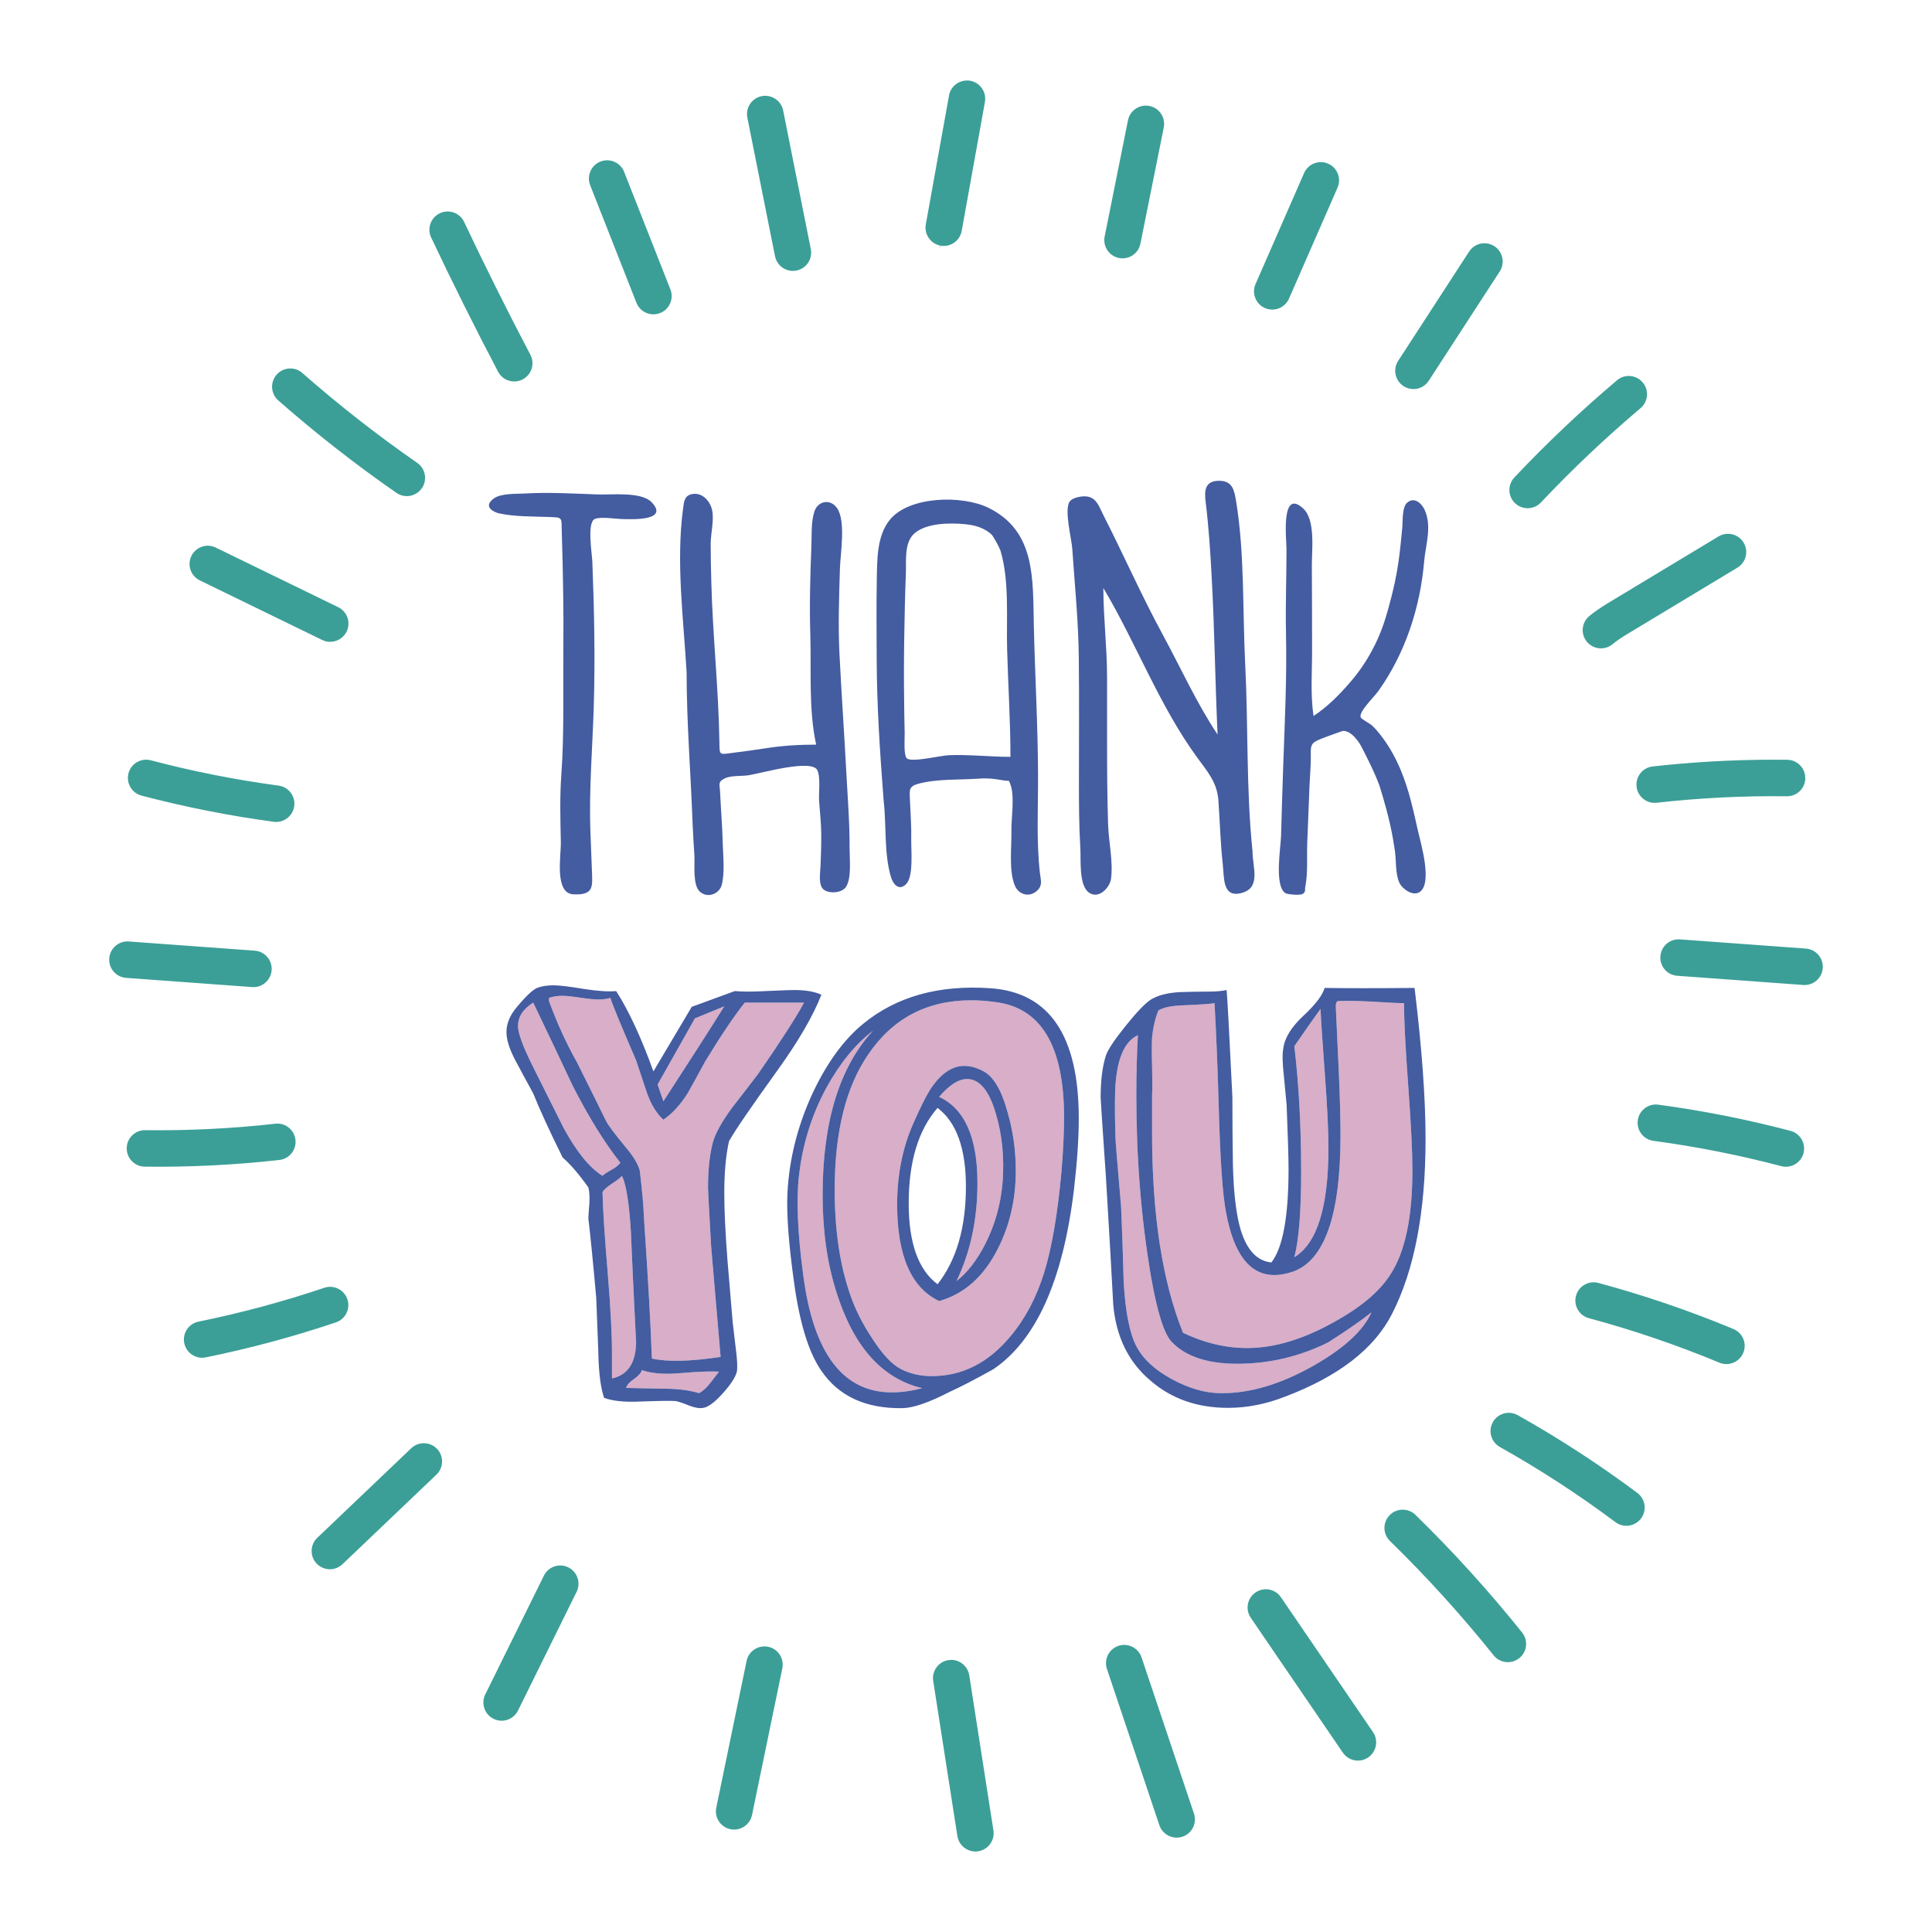 <?xml version="1.0" encoding="utf-8"?>
<!-- Generator: Adobe Illustrator 23.0.3, SVG Export Plug-In . SVG Version: 6.00 Build 0)  -->
<svg version="1.1" data-id="Capa_1" xmlns="http://www.w3.org/2000/svg" xmlns:xlink="http://www.w3.org/1999/xlink" x="0px" y="0px"
	 viewBox="0 0 1200 1200" enable-background="new 0 0 1200 1200" xml:space="preserve">
<g>
	<path fill="#3B9F97" d="M686.117,146.899l14.497-72.196c1.228-6.123,7.192-10.112,13.345-8.88c6.127,1.23,10.109,7.218,8.88,13.343
		l-14.501,72.196c-1.228,6.125-7.18,10.114-13.345,8.88C688.866,159.009,684.885,153.023,686.117,146.899z M477.111,1022.845
		c-0.768-0.156-1.544-0.236-2.312-0.236c-2.191,0-4.332,0.635-6.203,1.867c-2.533,1.666-4.263,4.214-4.876,7.18l-18.825,91.11
		c-0.612,2.963-0.03,5.986,1.632,8.515c1.662,2.533,4.21,4.263,7.176,4.875c6.1,1.232,12.124-2.689,13.394-8.808l18.821-91.11
		C487.182,1030.121,483.23,1024.112,477.111,1022.845z M785.685,191.347c0.753,0.329,1.533,0.576,2.316,0.732
		c5.21,1.038,10.481-1.725,12.607-6.577v0.002l30.155-68.927c1.213-2.774,1.278-5.855,0.175-8.673
		c-1.103-2.82-3.24-5.041-6.013-6.254c-1.46-0.641-3.001-0.96-4.545-0.96c-1.392,0-2.784,0.259-4.119,0.782
		c-2.826,1.103-5.047,3.24-6.264,6.018l-30.158,68.933c-1.213,2.774-1.274,5.855-0.171,8.673
		C780.775,187.913,782.909,190.134,785.685,191.347z M868.417,224.145c-3.4,5.241-1.905,12.274,3.335,15.676
		c1.213,0.787,2.537,1.329,3.936,1.611c4.586,0.932,9.188-1.017,11.74-4.942l44.093-67.896c3.4-5.241,1.905-12.274-3.335-15.676
		c-1.86-1.209-3.986-1.835-6.15-1.835c-0.791,0-1.586,0.084-2.377,0.251c-2.963,0.629-5.499,2.375-7.15,4.915L868.417,224.145z
		 M940.592,296.557c-4.282,4.547-4.073,11.734,0.472,16.02c1.544,1.455,3.457,2.445,5.534,2.862
		c3.879,0.78,7.792-0.472,10.489-3.333c19.411-20.586,40.233-40.299,61.891-58.592c2.312-1.953,3.727-4.689,3.982-7.705
		c0.251-3.016-0.685-5.952-2.636-8.264c-1.955-2.316-4.693-3.731-7.713-3.984c-0.323-0.029-0.646-0.042-0.966-0.042
		c-2.67,0-5.229,0.934-7.291,2.679C982.072,255.012,960.623,275.321,940.592,296.557z M987.119,382.668
		c-4.799,3.995-5.457,11.156-1.464,15.96c1.346,1.62,3.111,2.829,5.1,3.495c3.746,1.261,7.815,0.504,10.862-2.025
		c3.37-2.803,7.355-5.208,11.573-7.754l65.938-39.754c2.594-1.563,4.423-4.041,5.153-6.981c0.73-2.936,0.27-5.982-1.293-8.574
		c-1.571-2.598-4.05-4.431-6.99-5.157c-0.909-0.224-1.825-0.337-2.738-0.337c-2.038,0-4.039,0.553-5.826,1.633l-65.979,39.778
		C996.702,375.823,991.789,378.791,987.119,382.668z M584.175,152.567c2.97,0.548,5.986-0.116,8.473-1.844
		c2.487-1.729,4.149-4.32,4.685-7.3l14.425-80.11c1.088-6.03-2.913-11.913-8.918-13.119C602.118,50.063,601.4,50,600.696,50
		c-5.511,0-10.261,3.843-11.242,9.297l-14.425,80.108c-1.084,6.03,2.917,11.915,8.918,13.121l-0.118,1.958v0L584.175,152.567z
		 M503.6,154.708l-17.171-86.092c-0.593-2.966-2.308-5.528-4.83-7.209c-1.886-1.257-4.054-1.909-6.264-1.909
		c-0.745,0-1.495,0.074-2.24,0.222c-6.131,1.225-10.12,7.205-8.899,13.334l17.175,86.092c0.898,4.501,4.385,7.992,8.888,8.895
		c1.46,0.297,2.963,0.297,4.446,0c2.97-0.593,5.53-2.307,7.211-4.824C503.596,160.698,504.193,157.676,503.6,154.708z
		 M416.399,179.753l-28.74-73.013c-1.111-2.816-3.248-5.031-6.028-6.239c-1.449-0.631-2.982-0.947-4.518-0.947
		c-1.403,0-2.807,0.262-4.149,0.793c-2.818,1.109-5.035,3.248-6.245,6.024c-1.206,2.776-1.259,5.855-0.152,8.673l28.736,73.013
		c1.415,3.596,4.53,6.197,8.329,6.962c2.13,0.428,4.335,0.232,6.374-0.569C415.817,192.163,418.685,185.57,416.399,179.753z
		 M70.585,603.482c1.978,2.291,4.731,3.676,7.751,3.892l78.256,5.712c3.879,0.331,7.545-1.396,9.88-4.488
		c1.312-1.742,2.088-3.815,2.244-5.988c0-0.002,0-0.002,0-0.004c0.224-3.018-0.745-5.942-2.723-8.232
		c-1.978-2.291-4.731-3.674-7.751-3.894l-78.26-5.714c-0.281-0.021-0.563-0.03-0.844-0.03c-2.715,0-5.313,0.964-7.389,2.759
		c-2.289,1.981-3.674,4.733-3.891,7.751C67.634,598.268,68.604,601.191,70.585,603.482z M267.376,138.872
		c-1.019,2.85-0.871,5.927,0.426,8.663c13.204,27.956,27.188,55.995,41.556,83.337c1.59,3.037,4.434,5.165,7.808,5.842
		c2.552,0.515,5.206,0.129,7.492-1.08c0.004,0,0.004,0,0.004,0c2.677-1.409,4.651-3.776,5.549-6.667
		c0.898-2.89,0.616-5.958-0.791-8.635c-14.178-26.985-28.017-54.734-41.13-82.477c-1.289-2.74-3.571-4.809-6.423-5.83
		c-1.247-0.447-2.537-0.669-3.826-0.669c-1.651,0-3.297,0.367-4.834,1.093C270.467,133.744,268.399,136.024,267.376,138.872z
		 M172.835,248.705c23.263,20.449,47.957,39.771,73.403,57.426c1.361,0.945,2.875,1.569,4.499,1.852
		c4.324,0.757,8.758-1.086,11.276-4.706c3.556-5.134,2.274-12.208-2.86-15.773c-24.739-17.167-48.744-35.949-71.346-55.822
		c-2.145-1.89-4.815-2.818-7.473-2.818c-3.149,0-6.283,1.301-8.526,3.845C167.686,237.4,168.146,244.577,172.835,248.705z
		 M124.099,360.492l76.046,37.021c1.149,0.561,2.366,0.92,3.624,1.069c4.727,0.572,9.416-1.959,11.527-6.294
		c1.323-2.723,1.51-5.8,0.525-8.66c-0.989-2.86-3.031-5.166-5.754-6.49l-76.042-37.023c-1.574-0.768-3.267-1.156-4.963-1.156
		c-1.244,0-2.487,0.205-3.693,0.622c-2.86,0.987-5.168,3.033-6.496,5.76C116.139,350.958,118.481,357.756,124.099,360.492z
		 M215.775,806.994c-0.97-2.871-2.997-5.195-5.708-6.541c-1.59-0.787-3.301-1.183-5.024-1.183c-1.217,0-2.438,0.198-3.624,0.597
		c-25.45,8.58-51.741,15.653-78.134,21.023c-6.123,1.244-10.09,7.237-8.846,13.36c0.905,4.453,4.366,7.926,8.819,8.85
		c1.502,0.304,3.035,0.304,4.545,0c27.276-5.549,54.479-12.866,80.853-21.75C214.577,819.354,217.772,812.912,215.775,806.994z
		 M181.107,716.295c1.886-2.369,2.742-5.328,2.404-8.336s-1.829-5.708-4.195-7.599c-2.369-1.89-5.328-2.742-8.333-2.4
		c-26.679,3.001-53.852,4.355-80.808,4.016c-0.053,0-0.103,0-0.152,0c-2.97,0-5.773,1.137-7.903,3.217
		c-2.168,2.111-3.381,4.944-3.419,7.967c-0.057,4.548,2.594,8.675,6.747,10.516c1.403,0.62,2.898,0.943,4.442,0.962
		c27.854,0.335,55.985-1.05,83.622-4.153C176.52,720.147,179.216,718.66,181.107,716.295z M83.805,492.143
		c1.209,0.943,2.578,1.62,4.069,2.014c26.926,7.093,54.555,12.565,82.131,16.264c6.199,0.842,11.911-3.531,12.744-9.726
		c0.399-3.004-0.392-5.984-2.229-8.39c-1.837-2.405-4.499-3.951-7.5-4.353c-26.622-3.565-53.327-8.852-79.366-15.714
		c-0.966-0.253-1.94-0.378-2.909-0.378c-1.981,0-3.932,0.523-5.686,1.546c-2.617,1.523-4.48,3.976-5.252,6.904
		C78.648,484.705,80.215,489.35,83.805,492.143z M1129.415,593.071c-1.978-2.291-4.731-3.674-7.751-3.894l-78.256-5.712
		c-0.281-0.021-0.563-0.03-0.844-0.03c-3.544,0-6.876,1.651-9.036,4.52c-1.312,1.742-2.088,3.813-2.244,5.986
		c0,0.002,0,0.002,0,0.004c-0.224,3.018,0.745,5.942,2.723,8.232c1.978,2.289,4.731,3.674,7.751,3.894l78.26,5.712
		c3.061,0.228,5.944-0.749,8.234-2.727c2.289-1.981,3.674-4.735,3.891-7.751C1132.366,598.285,1131.396,595.361,1129.415,593.071z
		 M1016.49,488.593c0.339,3.01,1.829,5.708,4.195,7.597c2.369,1.892,5.332,2.744,8.333,2.402c26.701-3.001,53.87-4.349,80.808-4.014
		c3.084,0.021,5.887-1.105,8.055-3.217c2.168-2.115,3.381-4.946,3.419-7.973c0.057-4.545-2.59-8.669-6.747-10.51
		c-1.403-0.62-2.898-0.945-4.442-0.964c-2.784-0.034-5.571-0.053-8.363-0.053c-25.093,0-50.368,1.411-75.259,4.204
		C1020.278,476.764,1015.794,482.385,1016.49,488.593z M1116.195,704.41c-1.206-0.943-2.578-1.62-4.069-2.016
		c-26.895-7.085-54.528-12.558-82.131-16.266c-0.51-0.065-1.012-0.099-1.514-0.099c-5.587,0-10.466,4.142-11.23,9.827
		c-0.399,3.004,0.392,5.982,2.229,8.39c1.837,2.407,4.499,3.951,7.5,4.351c26.656,3.575,53.361,8.861,79.37,15.718
		c2.925,0.768,5.982,0.354,8.591-1.168c2.616-1.525,4.48-3.978,5.252-6.903C1121.352,711.849,1119.785,707.202,1116.195,704.41z
		 M274.578,908.004c0.076-3.027-1.034-5.902-3.126-8.093c-2.221-2.331-5.206-3.506-8.199-3.506c-2.814,0-5.629,1.038-7.823,3.126
		l-58.366,55.639c-2.191,2.088-3.434,4.902-3.506,7.929c-0.072,3.027,1.038,5.902,3.126,8.093c1.593,1.673,3.632,2.803,5.902,3.274
		c3.655,0.753,7.431-0.327,10.124-2.898l58.362-55.635C273.263,913.845,274.506,911.031,274.578,908.004z M352.998,973.527
		c-1.582-0.783-3.29-1.179-5.005-1.179c-1.225,0-2.449,0.198-3.64,0.601c-2.868,0.974-5.187,3.004-6.53,5.724l-36.414,73.745
		c-1.339,2.712-1.544,5.788-0.57,8.656c0.97,2.868,3.001,5.184,5.716,6.522c0.879,0.433,1.795,0.753,2.723,0.939
		c5.062,1.05,10.169-1.457,12.455-6.081l36.414-73.753C360.912,983.099,358.6,976.292,352.998,973.527z M617.034,1136.922
		l-15.011-96.351c-0.871-5.583-5.708-9.588-11.196-9.588c-0.578,0-1.16,0.046-1.749,0.137c-2.989,0.468-5.617,2.069-7.405,4.514
		c-1.784,2.442-2.51,5.438-2.042,8.428l15.011,96.351c0.723,4.647,4.301,8.409,8.903,9.359c1.32,0.266,2.674,0.301,4.043,0.091
		C613.756,1148.902,617.996,1143.095,617.034,1136.922z M741.6,1126.449l-32.573-97.047c-1.594-4.731-6.024-7.728-10.763-7.728
		c-1.19,0-2.4,0.19-3.59,0.586c-5.925,1.989-9.127,8.428-7.142,14.349l32.573,97.051c1.282,3.814,4.522,6.686,8.466,7.503
		c1.947,0.396,3.989,0.278,5.887-0.361C740.383,1138.813,743.585,1132.374,741.6,1126.449z M795.6,992.06
		c-1.708-2.502-4.286-4.191-7.264-4.75c-0.707-0.133-1.419-0.202-2.122-0.202c-2.255,0-4.461,0.677-6.363,1.981
		c-5.161,3.525-6.492,10.592-2.97,15.749l57.183,83.759c1.662,2.442,4.172,4.111,7.066,4.712c3.031,0.628,6.119,0.011,8.682-1.742
		c2.502-1.708,4.187-4.282,4.75-7.26c0.559-2.974-0.072-5.99-1.78-8.489L795.6,992.06z M879.153,940.901
		c-2.202-2.145-5.066-3.214-7.922-3.214c-2.947,0-5.891,1.137-8.104,3.408c-2.115,2.164-3.259,5.024-3.225,8.051
		c0.038,3.027,1.251,5.861,3.419,7.975c22.815,22.267,44.481,46.166,64.401,71.03c1.647,2.057,3.97,3.484,6.545,4.016
		c3.313,0.677,6.739-0.137,9.386-2.255c2.362-1.89,3.845-4.59,4.18-7.599c0.331-3.008-0.529-5.967-2.419-8.329
		C924.95,988.431,902.656,963.844,879.153,940.901z M1021.411,934.747c-0.434-2.993-2.008-5.644-4.431-7.454
		c-23.617-17.65-48.619-33.908-74.316-48.318c-1.715-0.966-3.605-1.46-5.522-1.46c-1.023,0-2.057,0.141-3.073,0.426
		c-2.925,0.821-5.351,2.731-6.834,5.374c-3.058,5.45-1.107,12.371,4.343,15.433c24.826,13.919,48.991,29.634,71.825,46.698
		c1.35,1.008,2.856,1.689,4.488,2.023c4.297,0.905,8.758-0.802,11.379-4.313C1021.084,940.729,1021.845,937.744,1021.411,934.747z
		 M1076.677,825.473c-27.222-11.322-55.449-20.951-83.9-28.622c-0.985-0.266-1.981-0.399-2.974-0.399c-1.947,0-3.872,0.51-5.61,1.51
		c-2.635,1.514-4.522,3.955-5.313,6.884c-0.787,2.925-0.388,5.978,1.122,8.603c1.51,2.62,3.951,4.499,6.872,5.29
		c27.485,7.408,54.768,16.714,81.093,27.656c1.548,0.647,3.176,0.924,4.841,0.863c4.377-0.19,8.291-2.928,9.972-6.971
		c1.164-2.795,1.168-5.876,0.015-8.675C1081.644,828.813,1079.469,826.633,1076.677,825.473z"/>
	<path fill="#D8AEC8" d="M572.885,862.23c-6.739,1.742-13.041,2.609-18.909,2.609c-30.432,0-48.797-24.34-55.099-73.03
		c-3.48-26.081-4.351-46.622-2.609-61.617c2.172-19.342,7.825-37.495,16.954-54.449c8.477-15.429,18.146-27.272,29.017-35.536
		c-20.867,22.609-31.299,56.624-31.299,102.048c0,22.168,2.822,42.168,8.477,59.99C530.065,836.369,547.89,856.362,572.885,862.23z
		 M449.87,625.035l-18.259,7.496l-23.147,41.081l3.586,10.432C429.004,657.962,441.606,638.292,449.87,625.035z M395.096,833.04
		c0,0.871-0.382-6.465-1.141-22.008c-0.764-15.536-1.466-31.022-2.118-46.458c-1.091-17.604-2.934-29.017-5.543-34.232
		c-0.871,1.088-2.883,2.662-6.032,4.727c-3.153,2.065-5.165,3.86-6.032,5.378c0.194,10.219,1.274,26.952,3.231,50.208
		c1.757,21.305,2.637,37.818,2.637,49.558c0,5.435,0,10.759,0,15.973C390.095,854.018,395.096,846.298,395.096,833.04z
		 M430.634,852.276c-7.612,0.65-12.934,0.977-15.975,0.977c-6.522,0-11.85-0.761-15.977-2.282c-0.437,1.742-2.067,3.586-4.891,5.541
		c-2.826,1.955-4.457,3.807-4.889,5.541c8.038,0.221,16.188,0.384,24.452,0.491c8.257,0.11,15.21,1.034,20.866,2.772
		c2.388-1.304,4.67-3.37,6.846-6.195c0.215-0.213,2.063-2.609,5.543-7.173C442.91,851.736,437.588,851.842,430.634,852.276z
		 M471.061,666.766c13.693-19.776,23.147-34.448,28.365-44.013h-36.842c-6.739,8.473-14.997,20.757-24.777,36.84
		c-3.48,6.518-7.066,13.041-10.759,19.559c-4.566,7.173-9.567,12.611-14.997,16.304c-4.351-3.913-7.825-9.671-10.434-17.281
		c-2.175-6.518-4.349-13.041-6.52-19.559c-9.567-22.172-14.889-35.102-15.975-38.799c-2.175,0.65-4.676,0.977-7.498,0.977
		c-2.396,0-6.144-0.377-11.25-1.141c-5.109-0.757-8.857-1.141-11.248-1.141c-3.046,0-5.762,0.437-8.15,1.305v1.955
		c5.216,14.132,10.972,26.736,17.279,37.822c8.258,16.521,14.345,28.801,18.257,36.84c1.519,2.826,5.431,8.044,11.738,15.65
		c4.997,5.868,8.038,10.869,9.127,14.996c1.519,12.828,2.39,22.716,2.609,29.668c2.609,38.259,4.239,67.276,4.891,87.052
		c9.561,2.175,23.8,1.848,42.709-0.981c-2.607-30.425-4.564-53.247-5.868-68.463c-1.304-22.822-1.955-34.992-1.955-36.517
		c0-11.082,0.977-20.426,2.934-28.036c1.517-5.651,5.541-12.93,12.061-21.845C460.189,681.005,465.626,673.938,471.061,666.766z
		 M872.066,623.076c-3.261,0-10-0.323-20.215-0.977c-8.262-0.434-15.216-0.54-20.866-0.327c-0.871,0.221-1.303,1.419-1.303,3.586
		c0.192,4.567,0.783,17.175,1.761,37.822c0.78,17.391,1.173,31.41,1.173,42.058c0,49.775-10,78.031-29.995,84.767
		c-4.132,1.304-7.825,1.955-11.086,1.955c-15.216,0-25.216-12.93-29.993-38.799c-2.175-11.082-3.698-33.034-4.566-65.854
		c-0.652-23.256-1.523-44.667-2.607-64.23c-2.175,0.437-8.371,0.871-18.584,1.304c-7.825,0.221-13.261,1.304-16.302,3.259
		c-1.957,4.784-3.261,10.329-3.913,16.631c-0.219,4.13-0.219,10.105,0,17.932c0.215,8.473,0.215,14.562,0,18.255
		c0,7.61,0,15.323,0,23.149c0,51.079,6.41,92.483,19.236,124.216c13.693,6.522,27.386,9.675,41.081,9.454
		c16.081-0.213,33.361-5.431,51.838-15.65c17.167-9.34,29.124-19.342,35.863-29.995c9.129-13.908,13.693-35.536,13.693-64.877
		c0-11.299-0.871-28.801-2.609-52.494C872.931,650.576,872.066,633.512,872.066,623.076z M768.389,847.058
		c-18.257,0-31.737-4.453-40.427-13.368c-4.784-4.777-9.129-18.365-13.041-40.754c-6.089-35.642-9.129-73.137-9.129-112.48
		c0-13.041,0.325-25.538,0.977-37.491c-7.61,3.48-12.176,12.824-13.693,28.036c-0.652,5.218-0.764,16.521-0.325,33.908
		c0,2.609,1.192,17.498,3.586,44.663c0.652,15.65,1.192,31.413,1.63,47.276c1.086,18.259,3.693,31.353,7.825,39.286
		c4.126,7.937,11.518,14.783,22.17,20.54c10.647,5.762,20.753,8.641,30.32,8.641c17.819,0.217,36.949-5.431,57.381-16.954
		c19.124-10.865,31.187-21.951,36.188-33.254c-5.653,4.564-14.564,10.759-26.734,18.582
		C807.292,842.605,788.383,847.058,768.389,847.058z M600.598,670.201c-5.216,0-10.978,3.697-17.279,11.086
		c15.863,7.389,23.8,25.214,23.8,53.467c0,22.609-4.351,42.929-13.041,60.967c6.733-5.218,12.716-12.93,17.931-23.149
		c6.083-11.949,9.669-24.883,10.759-38.795c1.084-14.999-0.327-29.017-4.239-42.058
		C614.398,677.374,608.423,670.201,600.598,670.201z M380.099,726.429c2.39-1.305,4.126-2.715,5.218-4.24
		c-9.782-12.387-19.675-28.363-29.67-47.926c-8.044-17.167-16.194-34.338-24.452-51.509c-6.306,3.91-9.454,8.8-9.454,14.668
		c0,4.351,3.149,12.828,9.454,25.431c6.302,12.607,12.603,25.214,18.911,37.818c8.038,14.786,16.081,24.674,24.125,29.672
		C374.664,729.688,376.621,728.383,380.099,726.429z M660.913,694.001c0,9.569-0.546,20.867-1.63,33.908
		c-2.394,26.302-5.98,47.166-10.759,62.595c-4.784,15.437-11.738,28.584-20.866,39.449c-13.693,16.521-29.995,24.781-48.906,24.781
		c-6.958,0-13.259-1.411-18.909-4.24c-5.655-2.822-11.63-9.127-17.932-18.909c-6.087-9.127-10.652-18.144-13.693-27.059
		c-6.52-18.471-9.781-40.316-9.781-65.535c0-35.863,6.954-63.899,20.866-84.113c15.212-22.385,36.515-33.581,63.903-33.581
		c4.564,0,9.236,0.327,14.018,0.977C646.349,625.321,660.913,649.227,660.913,694.001z M630.918,727.255
		c0-12.82-1.742-25.104-5.216-36.84c-3.698-13.474-8.696-21.845-14.997-25.104c-4.132-2.172-8.044-3.259-11.736-3.259
		c-7.173,0-13.805,4.237-19.888,12.714c-3.046,4.351-6.96,11.957-11.736,22.822c-6.741,15.216-10.109,32.064-10.109,50.535
		c0,31.737,8.692,51.729,26.083,59.99c15.429-4.347,27.492-14.999,36.188-31.953C627.113,761.384,630.918,745.08,630.918,727.255z
		 M825.117,713.061c0-11.086-0.764-26.679-2.282-46.785c-1.523-20.099-2.394-33.304-2.609-39.613
		c-3.698,5.005-9.127,12.717-16.3,23.149c2.822,23.693,4.239,49.775,4.239,78.244c0,24.564-1.417,42.172-4.239,52.817
		C818.051,772.396,825.117,749.795,825.117,713.061z"/>
	<path fill="#445CA0" d="M309.422,318.747c-5.375-1.797-8.263-4.995-2.803-9.07c4.502-3.36,13.91-2.841,19.157-3.145
		c15.16-0.879,30.405,0.04,45.561,0.582c8.325,0.298,27.058-1.859,33.417,4.833c11.407,12.003-13.648,10.544-18.835,10.424
		c-3.813-0.088-12.847-1.595-16.499,0c-4.956,2.165-1.708,21.243-1.492,26.861c1.134,29.393,1.754,58.658,0.917,88.069
		c-0.749,26.305-3.111,53.08-2.12,79.39c0.302,8.015,0.64,16.069,0.927,24.104c0.355,9.953,1.301,15.211-11.408,14.697
		c-12.076-0.489-7.718-23.832-7.897-32.477c-0.291-14.036-0.705-27.864,0.313-41.877c1.832-25.199,1.019-52.398,1.257-78.146
		c0.224-24.23-0.241-48.391-0.982-72.601c-0.285-9.328,0.915-8.967-8.591-9.3C330.182,320.736,319.353,320.963,309.422,318.747z
		 M426.473,417.665c-1.901-33.009-6.65-68.612-2.229-101.515c0.601-4.474,0.75-8.367,5.691-9.276
		c6.317-1.162,11.009,4.38,12.281,9.567c1.533,6.251-0.781,14.733-0.797,21.356c-0.019,7.917,0.189,15.84,0.391,23.753
		c0.848,33.269,4.546,66.521,5.023,99.764c0.115,8.037-0.098,7.349,8.326,6.287c6.706-0.845,13.44-1.725,20.114-2.786
		c10.569-1.681,20.972-2.308,31.655-2.308c-4.761-21.802-2.962-46.288-3.628-68.254c-0.551-18.182-0.087-36.503,0.663-54.688
		c0.288-6.98-0.315-15.322,1.923-22.012c2.086-6.237,9.597-8.021,13.9-2.141c5.757,7.867,2.175,28.56,1.902,37.736
		c-0.525,17.626-1.156,35.456-0.273,53.08c1.224,24.421,2.94,48.828,4.224,73.115c0.847,16.019,2.161,32.073,2.062,48.122
		c-0.038,6.153,1.365,18.222-2.392,23.618c-2.43,3.49-10.105,4.195-13.621,1.526c-3.629-2.756-2.187-10.56-2.041-14.754
		c0.299-8.557,0.721-16.992,0.247-25.556c-0.272-4.914-0.755-9.808-1.133-14.714c-0.361-4.672,1.055-14.655-1.088-19.174
		c-3.394-7.159-34.247,1.7-42.476,3.077c-4.666,0.781-11.343-0.098-15.642,2.289c-3.779,2.099-2.502,3.482-2.26,8.822
		c0.467,10.291,1.353,20.658,1.6,30.911c0.193,8.023,1.431,18.287-0.62,26.174c-1.346,5.176-8.446,8.668-13.558,4.159
		c-4.653-4.104-3.063-17.193-3.41-22.603c-0.436-6.806-0.905-13.607-1.154-20.423C429.02,479.849,426.473,448.631,426.473,417.665z
		 M548.858,497.462c-2.254-29.573-4.235-58.495-4.33-88.217c-0.053-16.374-0.238-32.771,0.068-49.143
		c0.231-12.325-0.081-27.36,8.216-37.401c12.029-14.557,44.644-15.291,61.019-7.337c29.521,14.34,27.648,44.279,28.292,72.812
		c0.706,31.223,2.536,62.476,2.631,93.698c0.061,20.019-1.091,40.662,1.18,60.603c0.45,3.954,1.764,7.092-1.346,10.309
		c-4.924,5.092-11.88,2.949-14.222-2.675c-3.897-9.359-1.959-23.953-2.169-33.959c-0.151-7.223,2.174-21.622-0.538-28.698
		c-1.341-3.5-0.053-2.003-4.756-2.803c-5.513-0.939-9.139-1.434-14.648-1.04c-12.229,0.874-26.145,0.008-38.023,3.238
		c-5.956,1.62-5.296,4.165-5.043,10.241c0.336,8.082,0.969,16.128,0.793,24.262c-0.138,6.38,1.529,22.512-2.91,27.473
		c-4.435,4.957-8.272,0.507-9.61-3.864C549.006,530.394,550.631,512.555,548.858,497.462z M618.277,335.683
		c-1.079-1.855-1.961-3.226-2.157-3.42c-4.486-4.412-10.676-6.109-16.732-6.69c-9.286-0.891-23.553-0.811-31.139,5.479
		c-6.87,5.697-5.285,17.32-5.602,25.284c-0.526,13.2-0.792,26.414-1.01,39.621c-0.221,13.371-0.252,26.734-0.057,40.106
		c0.093,6.417,0.125,12.842,0.333,19.257c0.078,2.397-0.843,13.866,1.398,15.762c3.055,2.584,21.087-1.826,25.974-2.014
		c12.913-0.496,25.52,1.022,38.325,1.022c0-22.158-1.455-44.416-2.065-66.575c-0.545-19.789,1.526-42.532-4.174-61.688
		C620.747,340.377,619.744,338.206,618.277,335.683z M777.965,528.784c0,9.973,5.605,22.882-7.219,25.977
		c-11.494,2.773-10.328-9.461-11.258-17.885c-1.461-13.231-1.785-26.434-2.72-39.7c-0.793-11.24-6.752-17.867-13.22-26.731
		c-23.539-32.258-37.942-71.188-58.237-105.208c0,18.349,2.294,36.722,2.307,55.134c0.009,13.518,0,27.036,0,40.554
		c0,17.064,0.093,34.127,0.643,51.184c0.343,10.644,3.216,23.084,1.831,33.655c-0.725,5.534-7.782,13.239-14.015,8.41
		c-6.066-4.7-4.634-20.514-5.054-27.349c-0.837-13.612-0.88-27.247-0.88-40.879c0-25.9,0.192-51.81-0.085-77.709
		c-0.242-22.571-2.536-45.007-4.057-67.512c-0.411-6.083-5.136-24.072-1.627-29.158c1.941-2.814,8.815-3.863,11.957-2.96
		c5.127,1.473,6.527,6.527,8.908,11.184c12.576,24.606,23.602,49.787,36.817,74.142c11.246,20.726,21.126,42.694,34.199,62.311
		c-1.521-32.968-1.879-66.001-3.712-98.958c-0.844-15.177-1.799-30.173-3.661-45.238c-0.892-7.214-0.705-13.585,8.723-13.415
		c7.94,0.143,9.064,5.967,10.151,12.611c5.403,33.023,3.961,67.864,5.653,101.25C775.372,451.27,773.963,490.121,777.965,528.784z
		 M798.241,554.667c-6.817-4.802-2.753-28.134-2.55-35.551c0.41-15.021,0.868-30.049,1.396-45.066
		c0.943-26.784,2.253-53.606,1.666-80.398c-0.383-17.493,0.333-34.995,0.311-52.485c-0.007-5.802-3.724-38.112,10.263-25.45
		c7.944,7.192,5.388,25.999,5.478,35.648c0.163,17.443,0.069,34.888,0.14,52.331c0.055,13.446-1.131,27.695,0.937,41.006
		c8.889-5.892,15.753-12.933,22.585-20.771c8.262-9.479,12.745-18.144,13.746-19.99c5.665-10.443,8.186-19.2,10.095-25.98
		c6.745-23.956,7.244-36.754,8.638-49.983c0.391-3.713-0.224-12.668,2.884-15.578c4.368-4.089,9.064,0.059,10.944,4.1
		c4.823,10.372,0.701,21.601-0.209,32.18c-2.463,28.636-11.717,57.132-28.456,80.524c-3.02,4.22-12.318,12.899-10.963,16.406
		c0.383,0.993,5.786,3.848,6.896,4.873c2.326,2.149,4.344,4.619,6.256,7.135c4.777,6.284,8.617,13.305,11.66,20.573
		c5.271,12.59,7.904,25.227,10.881,38.392c1.608,7.11,9.03,31.935,0.989,37.426c-4.255,2.906-10.719-1.812-12.567-5.549
		c-2.67-5.4-2.003-14.264-2.889-20.172c-1.407-9.381-3.13-19.623-9.436-39.898c0,0-2.251-7.236-11.503-24.929
		c0,0-4.188-8.008-9.693-9.324c-0.953-0.228-1.847-0.115-1.848-0.115c-0.911,0.316-2.295,0.8-3.974,1.402
		c-8.5,3.048-12.779,4.602-14.198,6.093c-2.508,2.634-1.122,5.654-1.731,14.936c-0.53,8.068-0.85,16.15-1.132,24.23
		c-0.263,7.539-0.565,15.072-0.895,22.609c-0.383,8.759,0.503,18.714-1.196,27.314c-0.493,2.495,0.493,3.098-1.585,4.581
		C807.68,556.257,799.584,555.632,798.241,554.667z M483.124,664.484c12.822-17.821,21.843-33.364,27.061-46.622
		c-4.132-1.959-9.781-2.936-16.954-2.936c-1.957,0-7.937,0.221-17.931,0.654c-7.61,0.437-13.912,0.437-18.909,0l-26.736,9.778
		l-23.8,40.103c-7.61-21.08-15.323-37.707-23.147-49.881c-4.784,0.437-11.411,0-19.888-1.304
		c-9.127-1.521-15.435-2.282-18.909-2.282c-3.913,0-7.23,0.487-9.943,1.464c-2.721,0.981-6.903,4.841-12.552,11.577
		c-4.566,5.214-6.847,10.542-6.847,15.973c0,4.784,1.844,10.652,5.543,17.608c3.693,6.956,7.386,13.805,11.084,20.537
		c3.913,9.782,9.994,23.043,18.259,39.776c4.779,4.13,10.107,10.325,15.975,18.586c0.652,2.392,0.865,5.651,0.652,9.778
		c-0.439,5.438-0.652,8.591-0.652,9.454c1.304,10.873,2.934,27.279,4.891,49.231l1.304,33.581
		c0.213,12.828,1.411,22.389,3.586,28.69c5.429,1.959,12.822,2.719,22.168,2.282c11.738-0.434,19.124-0.54,22.17-0.323
		c1.519,0.217,4.453,1.194,8.804,2.932c3.474,1.304,6.302,1.738,8.475,1.304c3.042-0.434,7.062-3.423,12.063-8.964
		c4.997-5.545,7.931-10.052,8.804-13.531c0.432-2.822,0.213-7.5-0.652-14.018c-1.091-9.565-1.744-15.106-1.957-16.631
		c-1.09-13.041-2.175-25.967-3.261-38.795c-1.303-16.954-1.955-30.755-1.955-41.404c0-12.824,0.977-23.583,2.934-32.277
		C456.278,702.522,466.385,687.744,483.124,664.484z M431.611,632.531l18.259-7.496c-8.264,13.258-20.866,32.927-37.82,59.009
		l-3.586-10.432L431.611,632.531z M350.106,700.67c-6.307-12.603-12.609-25.211-18.911-37.818
		c-6.306-12.603-9.454-21.08-9.454-25.431c0-5.868,3.149-10.759,9.454-14.668c8.258,17.171,16.408,34.342,24.452,51.509
		c9.994,19.563,19.888,35.54,29.67,47.926c-1.091,1.525-2.828,2.936-5.218,4.24c-3.478,1.955-5.435,3.259-5.868,3.913
		C366.187,725.345,358.143,715.457,350.106,700.67z M377.461,790.655c-1.957-23.256-3.037-39.989-3.231-50.208
		c0.867-1.517,2.879-3.313,6.032-5.378c3.149-2.065,5.161-3.64,6.032-4.727c2.609,5.214,4.452,16.627,5.543,34.232
		c0.652,15.437,1.354,30.923,2.118,46.458c0.759,15.543,1.141,22.879,1.141,22.008c0,13.258-5.001,20.978-14.997,23.146
		c0-5.214,0-10.538,0-15.973C380.099,828.473,379.218,811.96,377.461,790.655z M441.066,859.122
		c-2.175,2.826-4.457,4.891-6.846,6.195c-5.655-1.738-12.609-2.662-20.866-2.772c-8.264-0.106-16.414-0.27-24.452-0.491
		c0.432-1.734,2.063-3.586,4.889-5.541c2.824-1.955,4.453-3.799,4.891-5.541c4.126,1.521,9.454,2.282,15.977,2.282
		c3.041,0,8.363-0.327,15.975-0.977c6.954-0.434,12.276-0.54,15.975-0.327C443.129,856.513,441.281,858.909,441.066,859.122z
		 M442.697,709.801c-1.957,7.61-2.934,16.954-2.934,28.036c0,1.525,0.65,13.695,1.955,36.517
		c1.304,15.216,3.261,38.038,5.868,68.463c-18.909,2.829-33.148,3.157-42.709,0.981c-0.652-19.776-2.282-48.793-4.891-87.052
		c-0.219-6.952-1.09-16.84-2.609-29.668c-1.09-4.126-4.13-9.127-9.127-14.996c-6.307-7.606-10.219-12.824-11.738-15.65
		c-3.911-8.04-9.998-20.32-18.257-36.84c-6.307-11.086-12.063-23.689-17.279-37.822v-1.955c2.388-0.867,5.104-1.305,8.15-1.305
		c2.39,0,6.138,0.384,11.248,1.141c5.106,0.764,8.854,1.141,11.25,1.141c2.822,0,5.322-0.327,7.498-0.977
		c1.086,3.697,6.408,16.627,15.975,38.799c2.172,6.518,4.345,13.041,6.52,19.559c2.609,7.61,6.083,13.368,10.434,17.281
		c5.431-3.693,10.432-9.131,14.997-16.304c3.693-6.518,7.279-13.041,10.759-19.559c9.78-16.083,18.038-28.367,24.777-36.84h36.842
		c-5.218,9.565-14.672,24.237-28.365,44.013c-5.435,7.173-10.871,14.239-16.302,21.191
		C448.238,696.871,444.215,704.15,442.697,709.801z M610.705,665.31c-4.132-2.172-8.044-3.259-11.736-3.259
		c-7.173,0-13.805,4.237-19.888,12.714c-3.046,4.351-6.96,11.957-11.736,22.822c-6.741,15.216-10.109,32.064-10.109,50.535
		c0,31.737,8.692,51.729,26.083,59.99c15.429-4.347,27.492-14.999,36.188-31.953c7.606-14.775,11.411-31.079,11.411-48.904
		c0-12.82-1.742-25.104-5.216-36.84C622.004,676.94,617.007,668.57,610.705,665.31z M582.34,797.676
		c-11.955-8.907-17.931-25.644-17.931-50.208c0-25.861,5.977-45.641,17.931-59.336c11.738,8.914,17.606,25.214,17.606,48.904
		C599.946,762.467,594.078,782.681,582.34,797.676z M622.768,733.777c-1.09,13.912-4.676,26.846-10.759,38.795
		c-5.216,10.219-11.198,17.932-17.931,23.149c8.69-18.038,13.041-38.358,13.041-60.967c0-28.253-7.937-46.078-23.8-53.467
		c6.302-7.389,12.063-11.086,17.279-11.086c7.825,0,13.799,7.173,17.932,21.518C622.441,704.76,623.852,718.778,622.768,733.777z
		 M614.943,613.798c-31.952-2.168-58.252,5.218-78.899,22.172c-12.176,9.998-22.716,24.564-31.624,43.686
		c-9.129,20-14.239,40.427-15.324,61.294c-0.65,13.041,0.761,31.9,4.239,56.567c3.474,24.671,9.017,42.545,16.629,53.631
		c10.865,16.087,27.818,23.906,50.859,23.473c6.735-0.213,16.408-3.586,29.017-10.109c6.735-3.039,15.756-7.713,27.061-14.018
		c26.734-18.038,43.467-55.422,50.208-112.153c1.955-16.954,2.934-31.512,2.934-43.686
		C670.042,643.142,651.672,616.194,614.943,613.798z M553.976,864.839c-30.432,0-48.797-24.34-55.099-73.03
		c-3.48-26.081-4.351-46.622-2.609-61.617c2.172-19.342,7.825-37.495,16.954-54.449c8.477-15.429,18.146-27.272,29.017-35.536
		c-20.867,22.609-31.299,56.624-31.299,102.048c0,22.168,2.822,42.168,8.477,59.99c10.647,34.125,28.472,54.118,53.467,59.986
		C566.146,863.971,559.845,864.839,553.976,864.839z M659.284,727.909c-2.394,26.302-5.98,47.166-10.759,62.595
		c-4.784,15.437-11.738,28.584-20.866,39.449c-13.693,16.521-29.995,24.781-48.906,24.781c-6.958,0-13.259-1.411-18.909-4.24
		c-5.655-2.822-11.63-9.127-17.932-18.909c-6.087-9.127-10.652-18.144-13.693-27.059c-6.52-18.471-9.781-40.316-9.781-65.535
		c0-35.863,6.954-63.899,20.866-84.113c15.212-22.385,36.515-33.581,63.903-33.581c4.564,0,9.236,0.327,14.018,0.977
		c29.124,3.046,43.688,26.952,43.688,71.726C660.913,703.569,660.367,714.868,659.284,727.909z M822.738,613.622
		c-1.299,4.564-5.686,10.325-13.153,17.281c-7.473,6.956-11.639,13.691-12.506,20.213c-0.652,3.48-0.555,9.021,0.295,16.627
		c0.989,10.219,1.58,16.414,1.778,18.582c0.791,20,1.188,33.258,1.188,39.776c0,29.561-3.556,48.904-10.658,58.035
		c-8.833-0.867-15.186-7.606-19.057-20.217c-2.801-9.34-4.421-22.929-4.849-40.75c-0.215-13.908-0.321-27.819-0.321-41.735
		c-1.957-40.427-3.153-62.595-3.586-66.508c-3.046,0.654-6.739,0.977-11.084,0.977c-6.089,0-12.176,0.114-18.259,0.327
		c-7.391,0.437-13.259,1.955-17.604,4.564c-3.48,2.175-8.753,7.663-15.813,16.464c-7.066,8.804-11.141,14.946-12.227,18.422
		c-2.17,6.739-3.259,15.437-3.259,26.081c0,1.091,1.09,17.391,3.259,48.904c2.172,36.084,3.695,62.599,4.566,79.553
		c1.732,20,9.434,35.757,23.107,47.272c13.02,11.307,29.076,16.954,48.17,16.954c11.717,0,23.438-2.282,35.156-6.846
		c33.412-12.603,55.654-29.778,66.723-51.513c13.887-27.169,20.829-63.355,20.829-108.566c0-25.211-2.276-56.51-6.821-93.898
		C854.791,613.842,836.167,613.842,822.738,613.622z M803.927,649.812c7.173-10.432,12.602-18.144,16.3-23.149
		c0.215,6.309,1.086,19.514,2.609,39.613c1.517,20.107,2.282,35.699,2.282,46.785c0,36.734-7.066,59.336-21.191,67.813
		c2.822-10.645,4.239-28.253,4.239-52.817C808.165,699.586,806.748,673.505,803.927,649.812z M815.663,848.363
		c-20.432,11.523-39.561,17.171-57.381,16.954c-9.567,0-19.673-2.879-30.32-8.641c-10.652-5.758-18.044-12.603-22.17-20.54
		c-4.132-7.933-6.739-21.027-7.825-39.286c-0.437-15.863-0.977-31.626-1.63-47.276c-2.394-27.165-3.586-42.054-3.586-44.663
		c-0.439-17.388-0.327-28.69,0.325-33.908c1.517-15.212,6.083-24.556,13.693-28.036c-0.652,11.953-0.977,24.45-0.977,37.491
		c0,39.343,3.041,76.837,9.129,112.48c3.911,22.389,8.256,35.977,13.041,40.754c8.69,8.914,22.17,13.368,40.427,13.368
		c19.995,0,38.904-4.453,56.729-13.368c12.17-7.823,21.08-14.018,26.734-18.582C846.85,826.411,834.787,837.497,815.663,848.363z
		 M863.589,791.632c-6.739,10.652-18.696,20.654-35.863,29.995c-18.477,10.219-35.757,15.437-51.838,15.65
		c-13.695,0.221-27.388-2.932-41.081-9.454c-12.826-31.733-19.236-73.137-19.236-124.216c0-7.827,0-15.539,0-23.149
		c0.215-3.693,0.215-9.782,0-18.255c-0.219-7.827-0.219-13.801,0-17.932c0.652-6.302,1.957-11.847,3.913-16.631
		c3.041-1.955,8.477-3.039,16.302-3.259c10.213-0.434,16.408-0.867,18.584-1.304c1.084,19.563,1.955,40.974,2.607,64.23
		c0.867,32.821,2.39,54.772,4.566,65.854c4.777,25.868,14.777,38.799,29.993,38.799c3.261,0,6.954-0.65,11.086-1.955
		c19.995-6.735,29.995-34.992,29.995-84.767c0-10.649-0.394-24.667-1.173-42.058c-0.977-20.647-1.569-33.254-1.761-37.822
		c0-2.168,0.432-3.366,1.303-3.586c5.649-0.213,12.603-0.107,20.866,0.327c10.215,0.654,16.954,0.977,20.215,0.977
		c0,10.436,0.865,27.5,2.607,51.186c1.738,23.693,2.609,41.195,2.609,52.494C877.282,756.096,872.718,777.724,863.589,791.632z"/>
</g>
</svg>
